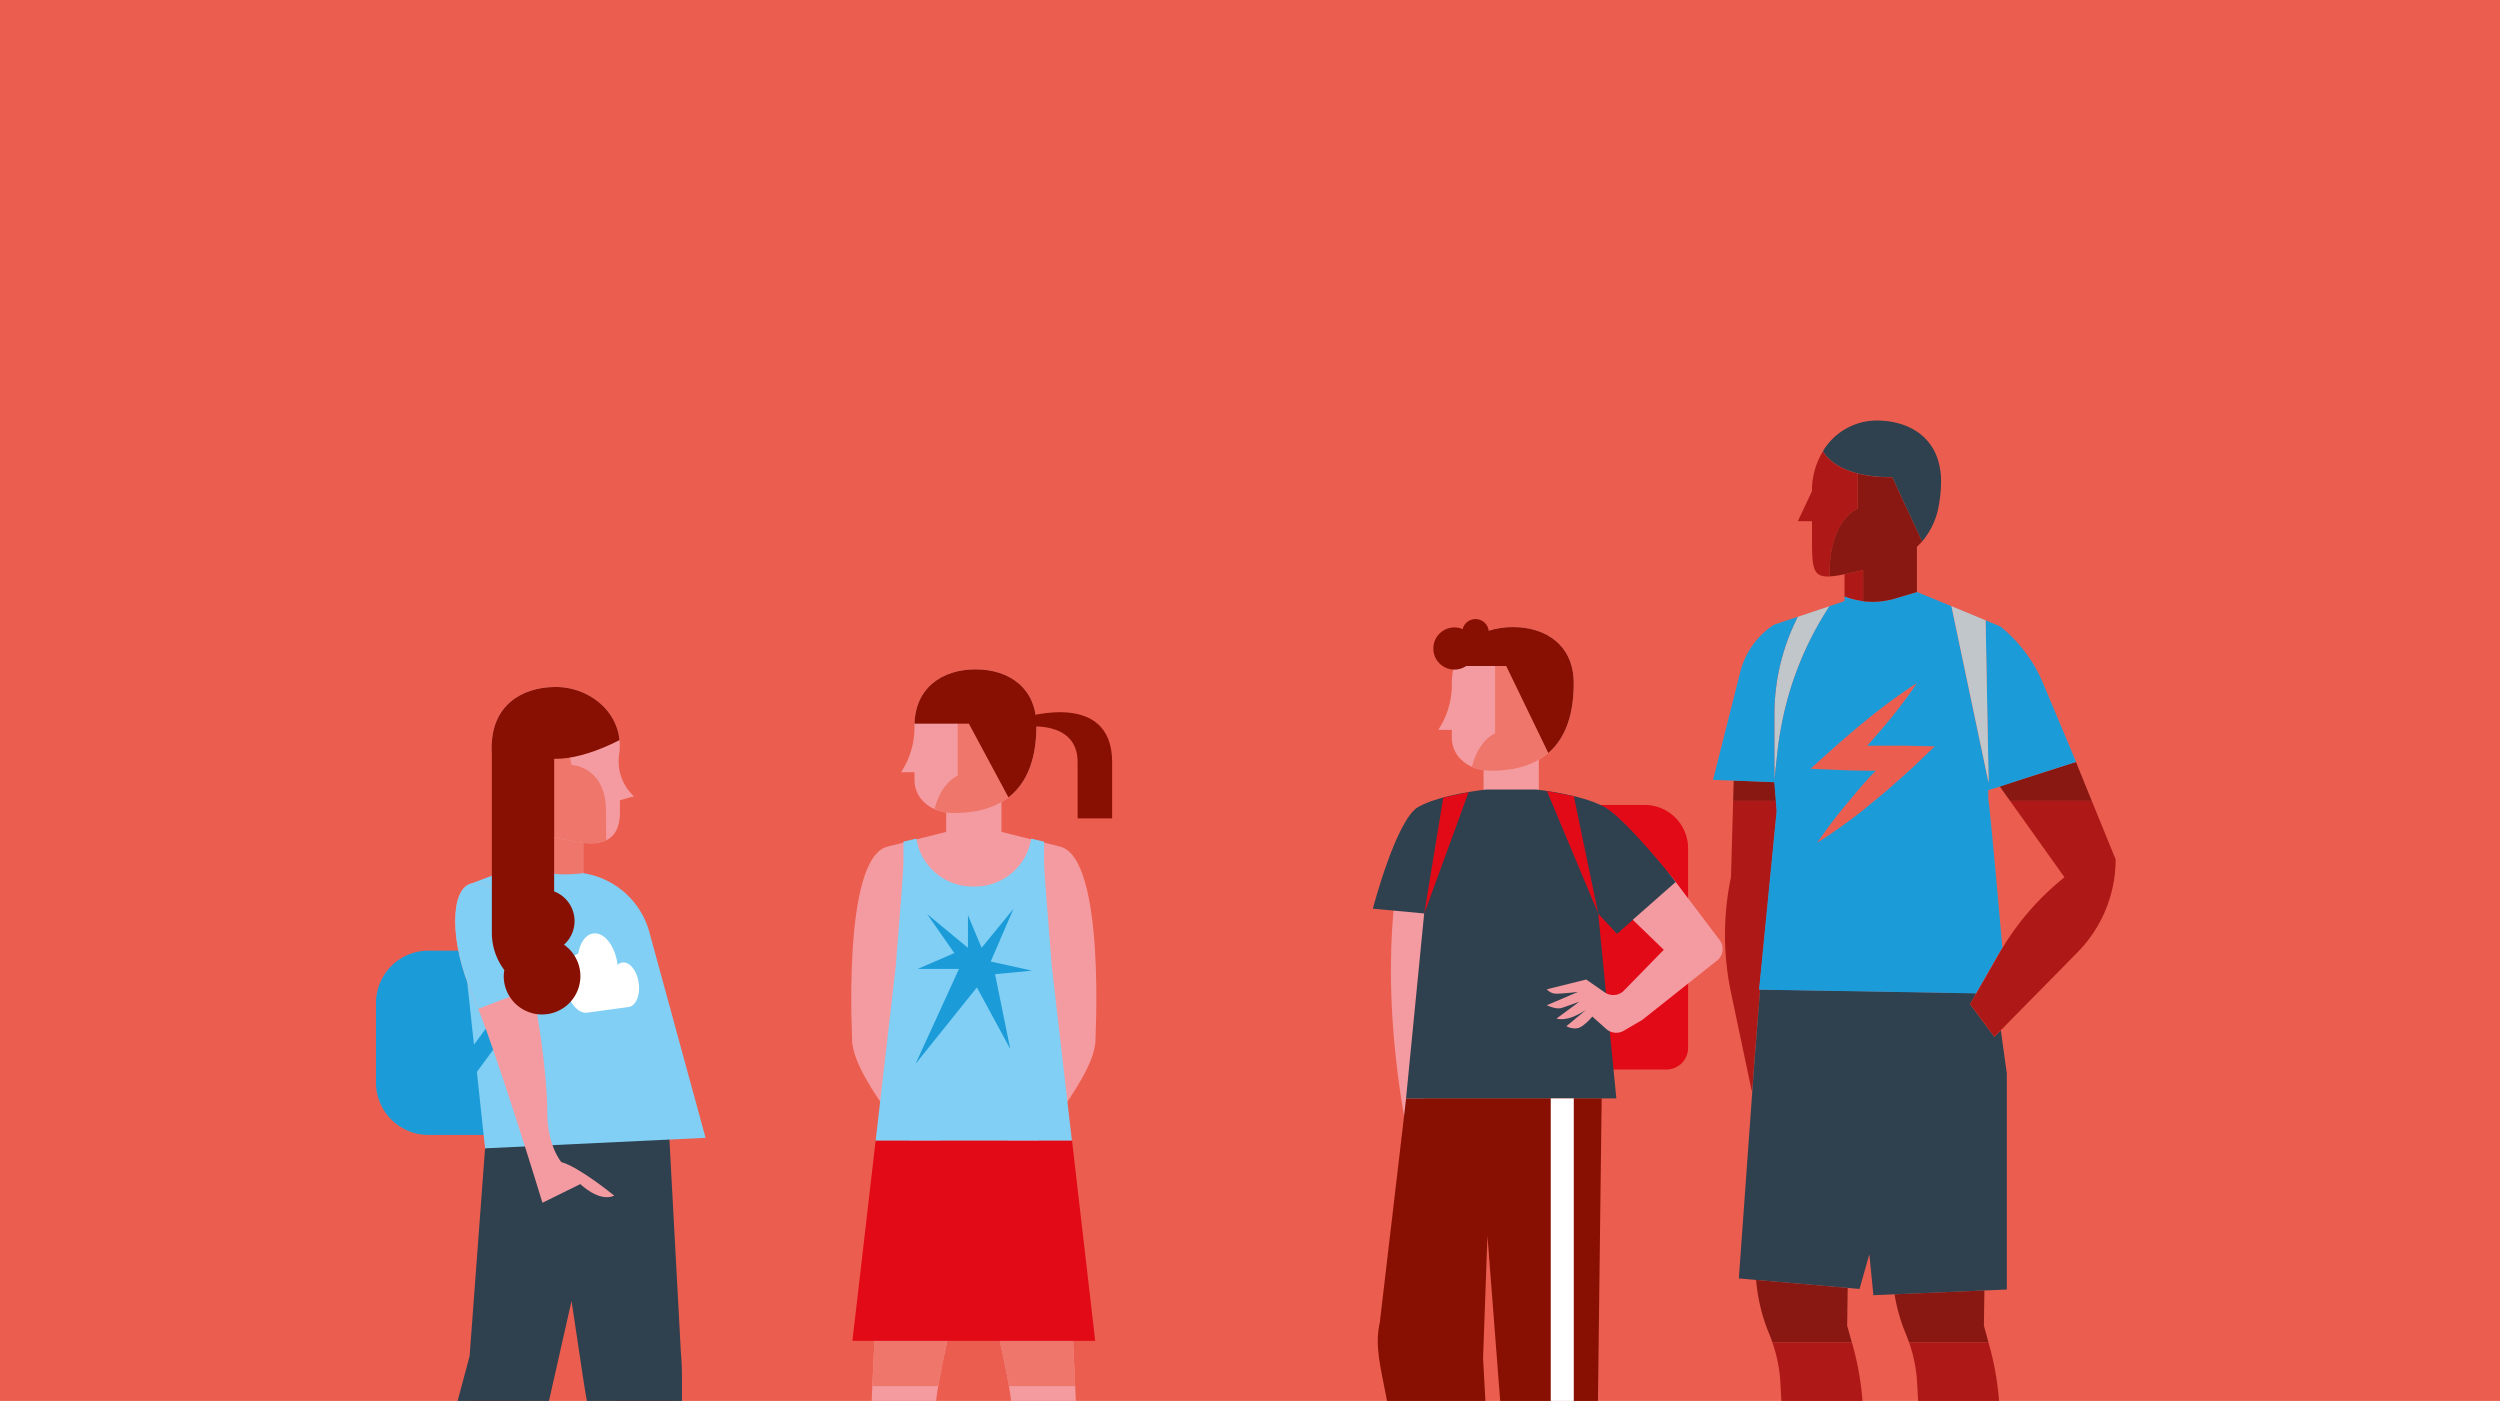 <svg id="Ebene_1" data-name="Ebene 1" xmlns="http://www.w3.org/2000/svg" xmlns:xlink="http://www.w3.org/1999/xlink" viewBox="0 0 737 413"><defs><style>.cls-1{fill:none;}.cls-2{fill:#f49ba0;}.cls-3{fill:#f49ba1;}.cls-4{fill:#eb5e4f;}.cls-5{clip-path:url(#clip-path);}.cls-6{fill:#ae1917;}.cls-7{fill:#891812;}.cls-8{fill:#2f404e;}.cls-9{fill:#c1c6ca;}.cls-10{fill:#c00d0d;}.cls-11{fill:#83d0f5;}.cls-12{fill:#1b9cd9;}.cls-13{fill:#ed694b;}.cls-14{fill:#881002;}.cls-15{fill:#fff;}.cls-16{clip-path:url(#clip-path-2);}.cls-17{fill:#ee766a;}.cls-18{clip-path:url(#clip-path-3);}.cls-19{fill:#81cff4;}.cls-20{fill:#e30a18;}.cls-21{clip-path:url(#clip-path-4);}.cls-22{fill:#e30613;}.cls-23{clip-path:url(#clip-path-5);}</style><clipPath id="clip-path"><rect class="cls-1" width="737" height="413"/></clipPath><clipPath id="clip-path-2"><path class="cls-2" d="M332.26,473.75c-9.84-3.8-12.64-7.22-12.64-7.22l-6-130.24-26.56,13.22-26.56-13.22-6,130.24s-2.8,3.42-12.64,7.22c-6.17,2.39-10.45,4.75-11.55,7.23h34c3-3.07-.49-8.6.61-15.18s10.9-40.45,10.9-50.66c0-7.11,6.95-35.27,11.19-51.79,4.24,16.52,11.19,44.68,11.19,51.79,0,10.21,9.8,44.09,10.9,50.66s-2.42,12.11.61,15.18h34C342.71,478.5,338.43,476.14,332.26,473.75Z"/></clipPath><clipPath id="clip-path-3"><path class="cls-3" d="M287.59,197.33c-9.92,0-18,5.52-18,16.66a24.19,24.19,0,0,1-3.94,13.65h3.94v2.18c0,6,5.27,9.79,11.3,9.85,11.58.12,24.64-4.4,24.64-25.68C305.56,202.85,297.52,197.33,287.59,197.33Z"/></clipPath><clipPath id="clip-path-4"><path class="cls-3" d="M446,184.86c-9.93,0-18,5.52-18,16.66a24.15,24.15,0,0,1-4,13.65h4v2.18c0,6,5.26,9.79,11.29,9.85,11.59.12,24.64-4.4,24.64-25.68C464,190.38,455.93,184.86,446,184.86Z"/></clipPath><clipPath id="clip-path-5"><path class="cls-3" d="M163.86,202.52c10.43,0,20.36,8.29,18.66,19.88a14,14,0,0,0,4.38,12.35l-4.14,1.15v3.52c0,6.34-3,10.11-11.3,9-11.11-1.55-26.5-6-26.5-28.34C145,208.33,153.42,202.52,163.86,202.52Z"/></clipPath></defs><rect class="cls-4" width="737" height="413"/><g class="cls-5"><path class="cls-6" d="M565.15,407.43l2.22,40.43a83.54,83.54,0,0,1-.44,14.32l-.07.6c0-.2.14-.39.17-.59h0l13.72,1.71,3.51-11.15a104.44,104.44,0,0,0,3.89-17.36l.64-4.69a84.2,84.2,0,0,0-2.19-33.51l-.4-1.45H562.78A42.12,42.12,0,0,1,565.15,407.43Z"/><path class="cls-6" d="M549.25,168.06l-3.14.71c-.84.2-1.61.36-2.34.51v6.58a23,23,0,0,0,5.48,1.38Z"/><path class="cls-6" d="M544,452.74a104.44,104.44,0,0,0,3.89-17.36l.64-4.69a84.2,84.2,0,0,0-2.19-33.51l-.4-1.45H522.47a42.12,42.12,0,0,1,2.37,11.7l2.22,40.43a83.54,83.54,0,0,1-.44,14.32l13.82,1.72Z"/><path class="cls-6" d="M518.88,291.71h-.24l1.18-11.92h0l4-40.73-.24-3H510.93l-.64,22.53a82.87,82.87,0,0,0,0,34l6,28.45.25.83.68-9.48Z"/><path class="cls-6" d="M547.61,149.94V139.59c-8.21-2.11-10.19-6.57-10.19-6.58a22.31,22.31,0,0,0-3.26,11.8L530,153.65h4.18v4.7c0,8.9.07,11.85,5.21,11.59v-2.45C540,152.8,547.61,149.94,547.61,149.94Z"/><path class="cls-4" d="M589.51,231.83l-3.26,1a25.52,25.52,0,0,0,.1,3.48c.19.13,1.71,16.64,3.07,31.79a20.34,20.34,0,0,0,7.34-15.65V242l-4.21-5.9Z"/><path class="cls-7" d="M544.55,390.83l.15-11.16-27-2.35a52.56,52.56,0,0,0,3.88,15.95l.09.22c.31.74.56,1.49.83,2.24h23.42Z"/><path class="cls-7" d="M561.86,393.27l.09.22c.31.74.56,1.49.83,2.24H586.2l-1.34-4.9.14-10.4-26.49,1.13A51.9,51.9,0,0,0,561.86,393.27Z"/><polygon class="cls-7" points="523.15 230.57 511.09 230.1 510.93 236.09 523.59 236.09 523.15 230.57"/><polygon class="cls-8" points="589.85 303.75 587.95 305.68 580.77 296.03 582.63 292.79 530.54 291.9 518.88 291.71 517.25 312.42 516.64 320.85 512.61 376.88 517.67 377.32 544.7 379.67 548.19 379.98 551.08 369.77 552.28 381.83 558.51 381.56 585 380.43 591.61 380.15 591.61 316.44 589.85 303.75"/><path class="cls-9" d="M530,181.83a63.53,63.53,0,0,0-6.89,28.78v19.26l.92-8.53c.31-2.82.78-5.61,1.33-8.38a96.64,96.64,0,0,1,14-34.26Z"/><polygon class="cls-10" points="610.99 222.16 610.99 222.16 610.99 222.16 610.99 222.16"/><polygon class="cls-7" points="611.99 224.62 596.76 229.51 589.51 231.83 592.55 236.09 596.76 236.09 616.65 236.09 611.99 224.62"/><polygon class="cls-11" points="612.01 224.61 610.99 222.16 611.99 224.62 612.01 224.61"/><path class="cls-12" d="M596.76,229.51,612,224.62l-1-2.46h0l-8.7-20.73a42.82,42.82,0,0,0-12.58-16.74h0l-4.33-1.82,0,2.17.09,5.28.76,40.52-4.55-21.6-5.53-26.32-.89-4.22,10.07,4.17-4-1.69-16.23-6.66-6.51,1.94a22.91,22.91,0,0,1-14.83-.6h0v1.34l-20.87,7a23.61,23.61,0,0,0-9.9,14l-8,31.7,6,.23,12.06.47.44,5.52.24,3-4,40.73h0l-1.18,11.92h.24l11.66.19,52.09.89,4.59-8,2.17-3.79c.33-.57.68-1.12,1-1.68-.3-3.43-.64-7.25-1-11.17-1.36-15.15-2.88-31.66-3.07-31.79a25.52,25.52,0,0,1-.1-3.48l3.26-1ZM525.34,213c-.55,2.77-1,5.56-1.33,8.38l-.92,8.53V210.61A63.53,63.53,0,0,1,530,181.83l9.34-3.13A96.64,96.64,0,0,0,525.34,213ZM564,226.12c-2.17,2-4.47,4-6.7,6s-4.6,3.83-6.9,5.75-4.71,3.73-7.17,5.48c-2,1.47-4.06,2.87-6.17,4.22-.45.29-.9.6-1.36.88.44-.66.91-1.29,1.36-1.93,1.29-1.85,2.62-3.66,4-5.41,1.84-2.4,3.8-4.67,5.73-7s4-4.69,6.19-6.89h0c-3.53,0-7.07-.07-10.6-.22l-5.33-.23-3.31-.14,3.31-3L540,221c3.94-3.53,8-7,12.12-10.27a151.33,151.33,0,0,1,13-9.35,149.16,149.16,0,0,1-9.7,12.76q-2.43,2.88-4.94,5.68c3.67,0,7.35,0,11,0l8.91.2Z"/><polygon class="cls-13" points="585.37 182.87 585.36 182.87 585.37 182.87 585.37 182.87"/><polygon class="cls-9" points="585.5 190.32 585.41 185.04 585.37 182.87 585.36 182.87 575.29 178.7 576.17 182.92 581.71 209.24 586.26 230.84 585.5 190.32"/><path class="cls-7" d="M557.83,140.67a39.2,39.2,0,0,1-10.22-1.08v10.35s-7.66,2.86-8.24,17.55v2.45a29.83,29.83,0,0,0,4.4-.66c.73-.15,1.5-.31,2.34-.51l3.14-.71v9.18a23,23,0,0,0,9.35-.78l6.51-1.94V161.2a20.84,20.84,0,0,0,1.53-1.58Z"/><path class="cls-8" d="M571.6,136.67a17.4,17.4,0,0,0-.76-2.41c-2.79-6.87-9.64-10.29-17.67-10.29a18.54,18.54,0,0,0-15.75,9s2,4.47,10.19,6.58a39.2,39.2,0,0,0,10.22,1.08l8.81,19a22.26,22.26,0,0,0,5-11.1,39.12,39.12,0,0,0,.59-6.93A20.54,20.54,0,0,0,571.6,136.67Z"/><path class="cls-6" d="M616.66,236.09H592.55l4.21,5.9,11.85,16.63a78.64,78.64,0,0,0-18.2,20.7c-.34.56-.69,1.11-1,1.68l-2.17,3.79-4.59,8L580.77,296l7.18,9.65,1.9-1.94,22.63-23a39,39,0,0,0,11.21-27.37v0Z"/><rect class="cls-3" x="278.94" y="234.25" width="16.28" height="15.52"/><path class="cls-3" d="M251.48,305.34c-2.54,9.3,20.4,35.45,20.4,35.45l5.51-4.07-14.67-31.47-2.52-7.46Z"/><path class="cls-3" d="M322.68,305.34c2.54,9.3-20.4,35.45-20.4,35.45l-5.51-4.07,14.67-31.47,2.52-7.46Z"/><path class="cls-3" d="M312.53,249.59,292,244.43H282.2l-20.57,5.16c-13.58,3.4-10.34,58.19-10.34,58.19h71.58S326.11,253,312.53,249.59Z"/><rect class="cls-14" x="265.1" y="314.25" width="43.96" height="4.02"/><rect class="cls-15" x="282.2" y="314.25" width="9.75" height="4.02"/><path class="cls-2" d="M332.26,473.75c-9.84-3.8-12.64-7.22-12.64-7.22l-6-130.24-26.56,13.22-26.56-13.22-6,130.24s-2.8,3.42-12.64,7.22c-6.17,2.39-10.45,4.75-11.55,7.23h34c3-3.07-.49-8.6.61-15.18s10.9-40.45,10.9-50.66c0-7.11,6.95-35.27,11.19-51.79,4.24,16.52,11.19,44.68,11.19,51.79,0,10.21,9.8,44.09,10.9,50.66s-2.42,12.11.61,15.18h34C342.71,478.5,338.43,476.14,332.26,473.75Z"/><g class="cls-16"><rect class="cls-17" x="241.21" y="388.34" width="92.4" height="20.29"/></g><path class="cls-3" d="M287.59,197.33c-9.92,0-18,5.52-18,16.66a24.19,24.19,0,0,1-3.94,13.65h3.94v2.18c0,6,5.27,9.79,11.3,9.85,11.58.12,24.64-4.4,24.64-25.68C305.56,202.85,297.52,197.33,287.59,197.33Z"/><g class="cls-18"><path class="cls-17" d="M282.33,210.58v18.08s-7.23,2.7-7.78,16.58v.3h24.32V207.19Z"/><polygon class="cls-14" points="265.68 213.33 285.62 213.33 307.63 254.31 314.54 254.31 314.54 188.13 274.67 188.13 261.96 200.84 265.68 213.33"/></g><path class="cls-14" d="M302.21,211.47s25.65-8.1,25.65,13.2v16.6H317.68v-16.6c0-12.63-15.47-10.37-15.47-10.37Z"/><path class="cls-19" d="M310,284.27c0-1.35-2.2-26.47-2.2-30.33v-5.82l-3.81-.9a16.73,16.73,0,0,1-16.52,14.12h-.8a16.73,16.73,0,0,1-16.52-14.12l-3.81.9v5.82c0,3.86-2.2,29-2.2,30.33l-6,52H316Z"/><polygon class="cls-20" points="284.23 395.28 287.08 395.28 322.87 395.28 316.04 336.29 258.13 336.29 251.29 395.28 284.23 395.28"/><polygon class="cls-12" points="285.35 279.42 273.32 269.47 281.33 280.97 270.53 285.64 282.71 285.64 269.9 313.63 287.99 291.09 297.83 309.26 293.34 287.19 304.26 286.15 292.06 283.46 298.78 267.91 289.37 279.42 285.35 269.78 285.35 279.42"/><path class="cls-20" d="M445.33,237.29h52.32a0,0,0,0,1,0,0v78a0,0,0,0,1,0,0H451.74a12.83,12.83,0,0,1-12.83-12.83V243.7A6.41,6.41,0,0,1,445.33,237.29Z" transform="translate(936.57 552.58) rotate(180)"/><rect class="cls-2" x="437.36" y="221.77" width="16.28" height="15.52"/><path class="cls-3" d="M446,184.86c-9.93,0-18,5.52-18,16.66a24.15,24.15,0,0,1-4,13.65h4v2.18c0,6,5.26,9.79,11.29,9.85,11.59.12,24.64-4.4,24.64-25.68C464,190.38,455.93,184.86,446,184.86Z"/><g class="cls-21"><path class="cls-17" d="M440.75,191.32v24.87s-7.23,2.7-7.78,16.58v.3h24.31V187.93Z"/><polygon class="cls-14" points="424.09 196.33 444.03 196.33 466.05 241.83 472.96 241.83 472.96 175.66 433.08 175.66 420.37 188.37 424.09 196.33"/></g><circle class="cls-14" cx="428.76" cy="191.18" r="6.22"/><circle class="cls-14" cx="434.98" cy="186.42" r="3.93"/><path class="cls-3" d="M413.91,249.21c-2.55,10.18-7.92,40.16,1.41,87.4L427,302.37l1.86-41.28Z"/><path class="cls-14" d="M472.17,323.81l-1.69,137.8H446l-7.5-97.3-1.29,36.1,3.35,61.2h-22.7L408.51,411c-1.29-7-3.38-14.18-1.75-21.1l7.77-66.1Z"/><path class="cls-8" d="M404.72,267.88s6.85-26.29,13.39-30,20.05-5.13,20.05-5.13h14.72s13.52,1.45,20.05,5.13S494,260,494,260L476.7,275.23l-5.55-5.94,5.35,54.52h-62l5.35-54.52Z"/><path class="cls-3" d="M456,296.34l9.2-3.92s-4.53.52-6.37.52a3.72,3.72,0,0,1-2.83-1.3l11.61-2.88,5.47,3.79a4.42,4.42,0,0,0,5.42-.29h0L490.49,280,474.15,264.2,461.8,253.06l1.89-15.77,8.48,4C476.08,243,491.68,256.4,494,260l13.09,17.32a4.44,4.44,0,0,1-1.33,6.18l-21.61,17.17-5.46,3.19a4.45,4.45,0,0,1-5.18-.52l-4.09-3.66s-2.7,3.3-4.57,3.46a5.14,5.14,0,0,1-3.07-.62l5.78-4.79s-3.49,2.28-5.78,2.56a6.68,6.68,0,0,1-2.94,0l6.76-5s-3.62,1.34-5.26,1.86S456,296.34,456,296.34Z"/><path class="cls-8" d="M471.15,269.29l5.55,5.94L494,260s-14.55-18.39-21.09-22.08l-14.34-2-9.22,19.65,9.79,8.06Z"/><rect class="cls-15" x="457.16" y="323.81" width="6.79" height="137.79"/><polygon class="cls-20" points="463.97 234.73 471.15 269.29 471.15 269.29 456.03 233.19 463.97 234.73"/><polygon class="cls-20" points="432.95 233.53 419.88 269.29 425.47 235.13 432.95 233.53"/><path class="cls-12" d="M110.79,280.25H134a15.46,15.46,0,0,1,15.46,15.46v23.41A15.46,15.46,0,0,1,134,334.58H110.79a0,0,0,0,1,0,0V280.25A0,0,0,0,1,110.79,280.25Z" transform="translate(260.3 614.83) rotate(180)"/><rect class="cls-17" x="156.07" y="237.44" width="16" height="23.52" transform="translate(328.15 498.4) rotate(180)"/><path class="cls-22" d="M191.6,361.62s7.52,55.51,7.52,56.24,7.12,48.9,7.12,48.9,1.72,4.73,11.3,6.08c5.85.82,9.34,4,10.32,6.08H195.19c-2.71-2.58,2.7-7.24,1.72-12.77s-14-34-14-42.64-8.6-42.75-8.6-42.75Z"/><path class="cls-22" d="M144.91,354.57c-1,17-5.25,41.45-5,48s-6.5,22.74-4.25,37.31,6.1,23.7,4.25,27.46-2.57,10.5-2.57,10.5l13.24-2.63s-2.84-4.89-3.08-7.87c-1.1-13.47,4.77-30.89,5.79-39.1s-.25-22.38.36-26.9,14.88-37.17,14.88-37.17Z"/><path class="cls-8" d="M197.06,330.61l3.66,68q.32,3.63.32,7.29v5.36a85.25,85.25,0,0,0,1.64,16.63l5.62,28.2-24.19,2.39-5.22-19.23A300.59,300.59,0,0,1,171.71,405l-3.22-21.5-9.08,40.25q-1.54,6.84-2.64,13.78l-3.87,24.39-30.33-2.76,15.87-59.37L143,338.53Z"/><path class="cls-19" d="M156.07,254s.9,5.11,16,3.41l1.19.25a23.92,23.92,0,0,1,17,13.81h0a24.56,24.56,0,0,1,1.17,3.31L208,335.43l-65,3.1-5.45-50.81h0a36.71,36.71,0,0,0,1.88-26.33l-.3-1Z"/><path class="cls-15" d="M183.47,283.75a2.64,2.64,0,0,0-1.44.72c0-.09,0-.18,0-.28-.73-5.41-3.93-9.45-7.15-9-2.25.31-3.89,2.75-4.43,6-2.65.68-4.28,4.71-3.65,9.33.65,4.83,3.51,8.43,6.37,8l12.12-1.65c2.16-.29,3.51-3.47,3-7.11S185.63,283.46,183.47,283.75Z"/><rect class="cls-12" x="124" y="310.67" width="30.2" height="5.45" transform="translate(-195.72 239.52) rotate(-53.62)"/><path class="cls-3" d="M163.86,202.52c10.43,0,20.36,8.29,18.66,19.88a14,14,0,0,0,4.38,12.35l-4.14,1.15v3.52c0,6.34-3,10.11-11.3,9-11.11-1.55-26.5-6-26.5-28.34C145,208.33,153.42,202.52,163.86,202.52Z"/><g class="cls-23"><path class="cls-17" d="M165.93,213.07l2.58,12.45s10.14.34,10.14,13.63l.09,14-30.86-1.32V211.53Z"/><path class="cls-14" d="M186,216.32s-12.27,7.61-22.66,7.38v27.72H140V208.14s18.4-10.91,19.09-11.42,20.79,1.36,20.79,1.36l7.05,13.47Z"/></g><path class="cls-3" d="M139.12,260.4c-6.65,1.42-6.48,17.78,0,32.43s20.79,61.74,20.79,61.74l11.17-5.5s5.53,5.45,10,3.41c0,0-10.43-8.53-15.6-9.89,0,0-4.35-5-4.16-15.53S155.12,257,139.12,260.4Z"/><path class="cls-19" d="M139.12,260.4c8.48-1.8,14.24,14,17.76,30.91L141,297.39c-.67-1.73-1.3-3.27-1.87-4.56C132.64,278.18,132.47,261.82,139.12,260.4Z"/><path class="cls-14" d="M145,219.22h18.36v43.57a9.36,9.36,0,0,1,2.91,15.71,11.3,11.3,0,1,1-17.77,9.26,10.43,10.43,0,0,1,.18-1.78A18.27,18.27,0,0,1,145,275Z"/></g></svg>